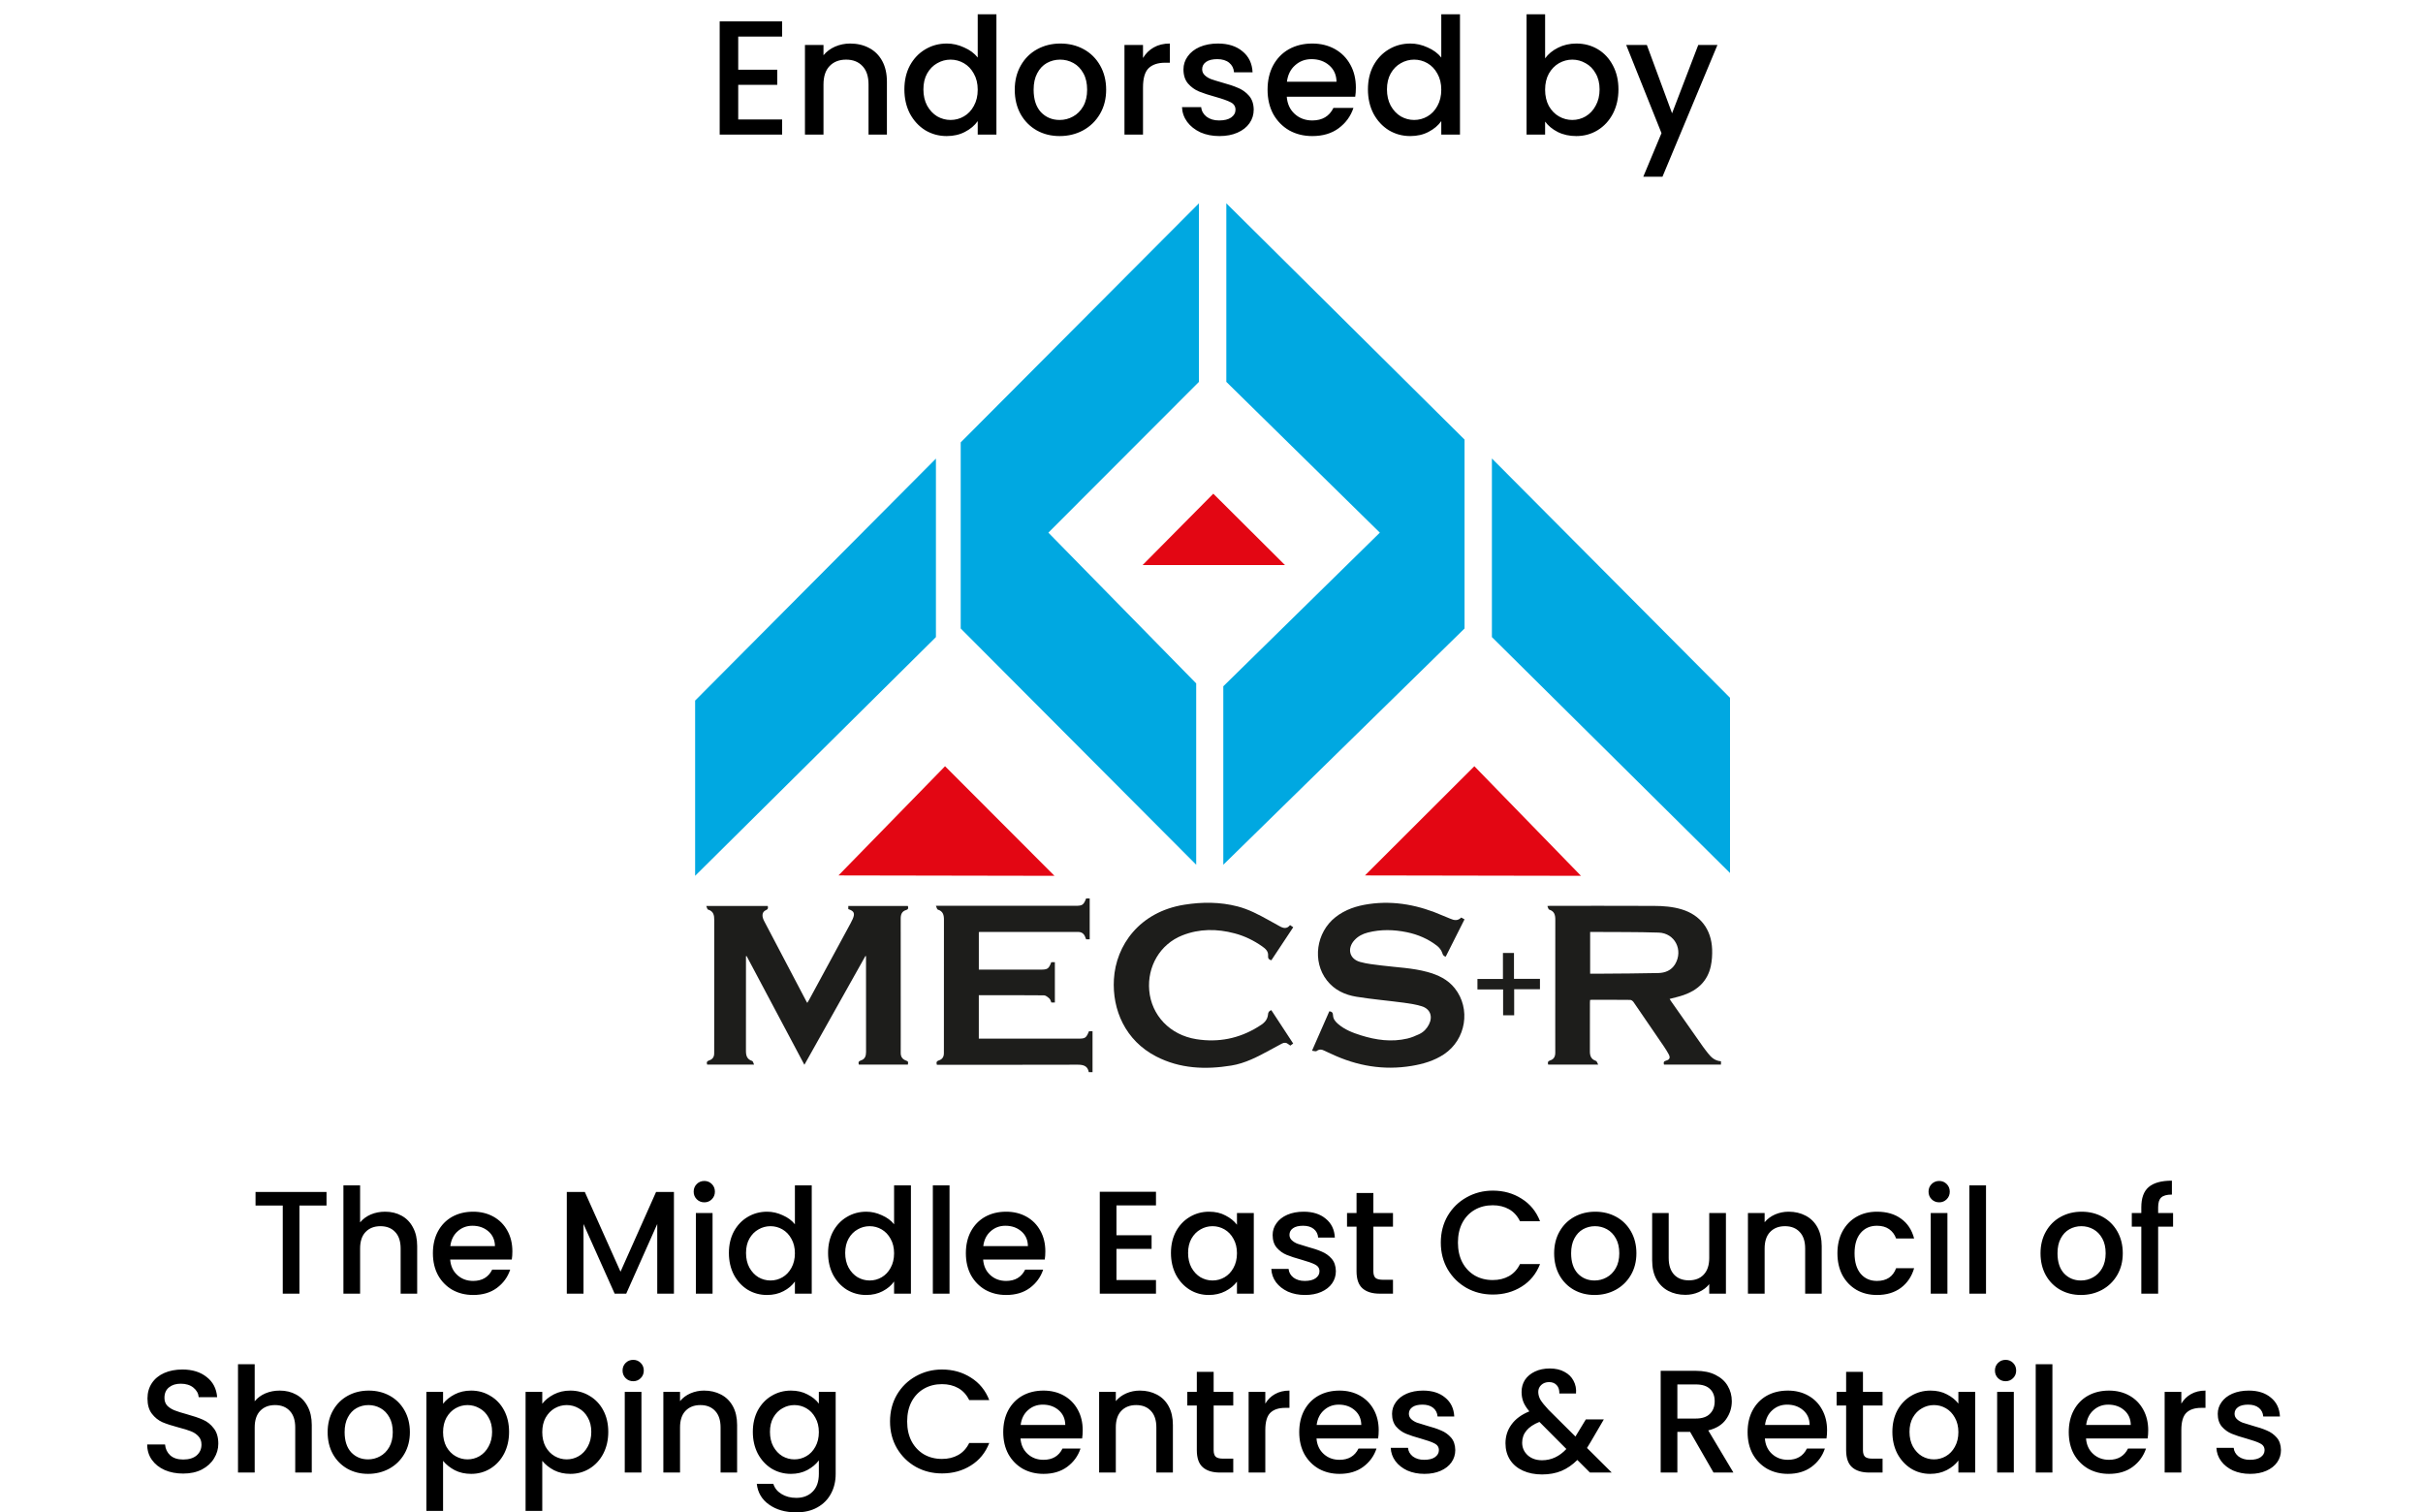 <svg width="149" height="93" viewBox="0 0 149 93" fill="none" xmlns="http://www.w3.org/2000/svg">
<g clip-path="url(#clip0_110_805)">
<mask id="mask0_110_805" style="mask-type:luminance" maskUnits="userSpaceOnUse" x="40" y="9" width="70" height="60">
<path d="M40.114 9.074H109.114V68.805H40.114V9.074Z" fill="white"/>
</mask>
<g mask="url(#mask0_110_805)">
<path d="M53.218 58.787C51.971 61.008 50.725 63.23 49.465 65.476C48.271 63.229 47.092 61.01 45.913 58.791C45.9 58.793 45.887 58.795 45.873 58.797V58.965C45.873 60.849 45.876 62.734 45.871 64.618C45.87 64.915 45.937 65.141 46.254 65.24C46.305 65.256 46.325 65.371 46.372 65.466H43.487C43.438 65.331 43.467 65.25 43.617 65.203C43.82 65.139 43.921 64.986 43.918 64.77C43.917 64.71 43.919 64.651 43.919 64.591C43.92 61.923 43.917 59.254 43.923 56.585C43.923 56.279 43.88 56.031 43.538 55.932C43.492 55.918 43.475 55.805 43.432 55.712H47.212C47.241 55.83 47.235 55.91 47.102 55.967C46.917 56.046 46.855 56.215 46.909 56.432C46.929 56.512 46.965 56.589 47.004 56.662C47.861 58.296 48.721 59.93 49.58 61.564C49.596 61.594 49.615 61.623 49.642 61.67C49.683 61.602 49.718 61.549 49.749 61.494C50.601 59.923 51.452 58.352 52.303 56.781C52.351 56.693 52.397 56.602 52.437 56.51C52.586 56.162 52.525 56.023 52.165 55.903V55.71H55.828C55.861 55.825 55.872 55.914 55.715 55.961C55.461 56.038 55.387 56.231 55.388 56.486C55.392 58.864 55.39 61.241 55.39 63.619C55.39 63.993 55.394 64.368 55.389 64.742C55.386 64.972 55.484 65.126 55.699 65.21C55.857 65.272 55.855 65.276 55.83 65.465H52.813C52.77 65.327 52.8 65.252 52.943 65.207C53.19 65.13 53.257 64.932 53.257 64.688C53.254 62.768 53.255 60.849 53.255 58.929V58.796C53.243 58.793 53.23 58.79 53.218 58.787Z" fill="#1D1D1B"/>
<path d="M97.784 57.307V59.874C98.04 59.874 98.283 59.876 98.526 59.873C99.678 59.863 100.83 59.862 101.981 59.834C102.397 59.823 102.778 59.673 103.008 59.291C103.524 58.429 102.999 57.38 102 57.347C100.654 57.303 99.305 57.318 97.958 57.307C97.905 57.306 97.852 57.307 97.784 57.307ZM102.327 65.466C102.285 65.332 102.307 65.261 102.449 65.222C102.683 65.158 102.728 65.038 102.61 64.82C102.52 64.653 102.418 64.492 102.311 64.335C101.693 63.426 101.074 62.519 100.449 61.614C100.407 61.553 100.317 61.487 100.248 61.486C99.458 61.477 98.667 61.48 97.877 61.48C97.848 61.481 97.82 61.485 97.78 61.489C97.777 61.553 97.771 61.611 97.771 61.669C97.771 62.661 97.775 63.654 97.769 64.646C97.767 64.933 97.847 65.141 98.144 65.238C98.198 65.255 98.222 65.365 98.278 65.463H95.203C95.162 65.333 95.183 65.251 95.329 65.206C95.559 65.135 95.642 64.958 95.64 64.724C95.636 64.064 95.639 63.404 95.639 62.745C95.639 60.682 95.636 58.62 95.642 56.558C95.643 56.261 95.585 56.033 95.265 55.934C95.216 55.919 95.197 55.803 95.154 55.713C95.244 55.706 95.284 55.701 95.325 55.701C97.453 55.701 99.58 55.697 101.708 55.706C102.284 55.708 102.861 55.751 103.417 55.92C104.562 56.267 105.242 57.149 105.286 58.377C105.298 58.723 105.276 59.081 105.202 59.419C105.002 60.332 104.394 60.887 103.536 61.187C103.257 61.285 102.966 61.347 102.673 61.426C102.695 61.462 102.717 61.503 102.743 61.541C103.401 62.48 104.059 63.419 104.718 64.356C104.817 64.497 104.926 64.631 105.031 64.767C105.233 65.03 105.471 65.236 105.829 65.258V65.466H102.327Z" fill="#1D1D1B"/>
<path d="M57.554 55.7H57.821H66.113C66.564 55.7 66.626 55.66 66.793 55.244H67.01V57.761H66.791C66.768 57.704 66.746 57.644 66.721 57.585C66.643 57.401 66.501 57.308 66.303 57.308C64.282 57.307 62.261 57.308 60.24 57.309C60.229 57.309 60.218 57.313 60.192 57.32V59.624H60.385C61.586 59.624 62.786 59.624 63.987 59.624C64.423 59.624 64.491 59.577 64.648 59.168H64.868V61.648H64.653C64.615 61.566 64.595 61.46 64.531 61.402C64.436 61.316 64.311 61.206 64.197 61.205C62.867 61.192 61.536 61.196 60.191 61.196V63.869H60.404H66.271C66.741 63.869 66.786 63.84 66.967 63.412H67.184V65.93H66.954C66.885 65.545 66.626 65.469 66.273 65.47C63.456 65.479 60.638 65.475 57.82 65.475H57.612C57.569 65.335 57.587 65.251 57.734 65.206C57.945 65.141 58.047 64.984 58.043 64.76C58.041 64.629 58.044 64.499 58.044 64.368C58.044 61.764 58.042 59.161 58.047 56.557C58.048 56.26 57.99 56.032 57.67 55.934C57.62 55.919 57.602 55.801 57.554 55.7Z" fill="#1D1D1B"/>
<path d="M80.681 64.611C81.053 63.764 81.4 62.972 81.746 62.184C81.909 62.206 81.968 62.277 81.973 62.433C81.98 62.66 82.122 62.828 82.289 62.97C82.695 63.317 83.181 63.506 83.682 63.663C84.62 63.957 85.572 64.09 86.543 63.863C86.8 63.803 87.05 63.697 87.29 63.583C87.546 63.459 87.74 63.255 87.871 62.998C88.123 62.504 87.951 62.036 87.423 61.875C87.074 61.768 86.706 61.709 86.343 61.661C85.366 61.531 84.382 61.448 83.409 61.291C82.7 61.176 82.057 60.877 81.596 60.286C80.686 59.119 80.931 57.335 82.127 56.396C82.729 55.923 83.43 55.7 84.175 55.592C85.778 55.36 87.294 55.673 88.758 56.317C88.894 56.376 89.034 56.426 89.169 56.486C89.412 56.595 89.647 56.641 89.856 56.42C89.928 56.46 89.989 56.494 90.059 56.533C89.671 57.305 89.287 58.066 88.903 58.828C88.763 58.794 88.728 58.715 88.686 58.587C88.632 58.425 88.506 58.264 88.369 58.158C87.821 57.734 87.195 57.465 86.517 57.325C85.716 57.16 84.914 57.139 84.115 57.343C83.799 57.424 83.515 57.567 83.291 57.812C82.825 58.319 82.975 58.967 83.636 59.151C84.067 59.272 84.521 59.315 84.968 59.371C85.904 59.489 86.853 59.517 87.77 59.767C88.422 59.945 89.023 60.221 89.457 60.767C90.461 62.025 90.153 63.924 88.801 64.826C88.196 65.23 87.513 65.428 86.805 65.545C85.08 65.83 83.437 65.547 81.864 64.804C81.725 64.738 81.581 64.68 81.444 64.61C81.278 64.525 81.128 64.507 80.963 64.631C80.913 64.669 80.801 64.622 80.681 64.611Z" fill="#1D1D1B"/>
<path d="M78.178 62.115C78.628 62.801 79.073 63.481 79.523 64.168C79.46 64.214 79.408 64.252 79.349 64.296C79.31 64.268 79.27 64.245 79.235 64.216C79.107 64.106 78.972 64.094 78.824 64.175C78.579 64.31 78.333 64.44 78.088 64.573C77.335 64.982 76.576 65.385 75.719 65.523C74.127 65.781 72.562 65.72 71.096 64.963C69.198 63.983 68.389 62.091 68.499 60.214C68.62 58.134 70.069 56.07 72.833 55.632C73.929 55.458 75.025 55.459 76.106 55.738C76.79 55.915 77.409 56.245 78.023 56.585C78.241 56.706 78.462 56.823 78.677 56.948C78.909 57.082 79.13 57.141 79.331 56.886C79.4 56.933 79.457 56.971 79.526 57.019C79.072 57.704 78.627 58.376 78.18 59.05C78.03 59.009 77.964 58.936 77.98 58.772C78.006 58.498 77.818 58.337 77.62 58.197C77.101 57.832 76.536 57.556 75.922 57.394C74.838 57.107 73.757 57.102 72.703 57.519C71.331 58.062 70.541 59.439 70.671 60.908C70.806 62.426 71.936 63.645 73.573 63.902C74.924 64.115 76.184 63.867 77.35 63.151C77.506 63.055 77.671 62.956 77.789 62.821C77.887 62.709 77.962 62.546 77.973 62.4C77.984 62.249 78.029 62.171 78.178 62.115Z" fill="#1D1D1B"/>
<path d="M94.698 60.191V60.829H93.113V62.432H92.432V60.843H90.854V60.199H92.422V58.6H93.101V60.191H94.698Z" fill="#1D1D1B"/>
<path d="M70.264 34.745H79.016L74.611 30.358L70.264 34.745Z" fill="#E30613"/>
<path d="M64.844 53.856L58.115 47.117L51.561 53.832L64.844 53.856Z" fill="#E30613"/>
<path d="M97.221 53.856L90.664 47.117L83.936 53.832L97.221 53.856Z" fill="#E30613"/>
<path d="M42.746 53.856V43.08L57.554 28.201V39.176L42.746 53.856Z" fill="#00A8E1"/>
<path d="M73.728 12.501L59.078 27.203V38.647L73.559 53.175V42.024L64.468 32.754L73.728 23.482V12.501Z" fill="#00A8E1"/>
<path d="M106.385 53.683V42.908L91.743 28.193V39.176L106.385 53.683Z" fill="#00A8E1"/>
<path d="M75.412 12.501V23.482L84.852 32.754L75.226 42.201V53.175L90.061 38.647V27.031L75.412 12.501Z" fill="#00A8E1"/>
</g>
</g>
<path d="M45.396 2.247V4.287H47.796V5.217H45.396V7.347H48.096V8.277H44.256V1.317H48.096V2.247H45.396ZM52.28 2.677C52.713 2.677 53.1 2.767 53.44 2.947C53.787 3.127 54.057 3.394 54.25 3.747C54.443 4.101 54.54 4.527 54.54 5.027V8.277H53.41V5.197C53.41 4.704 53.287 4.327 53.04 4.067C52.793 3.801 52.457 3.667 52.03 3.667C51.603 3.667 51.263 3.801 51.01 4.067C50.763 4.327 50.64 4.704 50.64 5.197V8.277H49.5V2.767H50.64V3.397C50.827 3.171 51.063 2.994 51.35 2.867C51.643 2.741 51.953 2.677 52.28 2.677ZM55.614 5.497C55.614 4.944 55.727 4.454 55.954 4.027C56.188 3.601 56.501 3.271 56.894 3.037C57.294 2.797 57.737 2.677 58.224 2.677C58.584 2.677 58.938 2.757 59.284 2.917C59.638 3.071 59.917 3.277 60.124 3.537V0.877H61.274V8.277H60.124V7.447C59.938 7.714 59.678 7.934 59.344 8.107C59.017 8.281 58.641 8.367 58.214 8.367C57.734 8.367 57.294 8.247 56.894 8.007C56.501 7.761 56.188 7.421 55.954 6.987C55.727 6.547 55.614 6.051 55.614 5.497ZM60.124 5.517C60.124 5.137 60.044 4.807 59.884 4.527C59.731 4.247 59.528 4.034 59.274 3.887C59.021 3.741 58.748 3.667 58.454 3.667C58.161 3.667 57.888 3.741 57.634 3.887C57.381 4.027 57.174 4.237 57.014 4.517C56.861 4.791 56.784 5.117 56.784 5.497C56.784 5.877 56.861 6.211 57.014 6.497C57.174 6.784 57.381 7.004 57.634 7.157C57.894 7.304 58.167 7.377 58.454 7.377C58.748 7.377 59.021 7.304 59.274 7.157C59.528 7.011 59.731 6.797 59.884 6.517C60.044 6.231 60.124 5.897 60.124 5.517ZM65.162 8.367C64.641 8.367 64.171 8.251 63.752 8.017C63.331 7.777 63.002 7.444 62.761 7.017C62.522 6.584 62.401 6.084 62.401 5.517C62.401 4.957 62.525 4.461 62.772 4.027C63.018 3.594 63.355 3.261 63.782 3.027C64.208 2.794 64.685 2.677 65.212 2.677C65.738 2.677 66.215 2.794 66.641 3.027C67.068 3.261 67.405 3.594 67.651 4.027C67.898 4.461 68.022 4.957 68.022 5.517C68.022 6.077 67.895 6.574 67.641 7.007C67.388 7.441 67.041 7.777 66.602 8.017C66.168 8.251 65.688 8.367 65.162 8.367ZM65.162 7.377C65.455 7.377 65.728 7.307 65.981 7.167C66.242 7.027 66.451 6.817 66.612 6.537C66.772 6.257 66.852 5.917 66.852 5.517C66.852 5.117 66.775 4.781 66.621 4.507C66.468 4.227 66.265 4.017 66.011 3.877C65.758 3.737 65.485 3.667 65.192 3.667C64.898 3.667 64.625 3.737 64.371 3.877C64.125 4.017 63.928 4.227 63.782 4.507C63.635 4.781 63.562 5.117 63.562 5.517C63.562 6.111 63.712 6.571 64.011 6.897C64.318 7.217 64.701 7.377 65.162 7.377ZM70.288 3.567C70.455 3.287 70.675 3.071 70.948 2.917C71.228 2.757 71.558 2.677 71.939 2.677V3.857H71.648C71.202 3.857 70.862 3.971 70.629 4.197C70.402 4.424 70.288 4.817 70.288 5.377V8.277H69.148V2.767H70.288V3.567ZM74.986 8.367C74.553 8.367 74.163 8.291 73.816 8.137C73.476 7.977 73.206 7.764 73.006 7.497C72.806 7.224 72.7 6.921 72.686 6.587H73.866C73.886 6.821 73.996 7.017 74.196 7.177C74.403 7.331 74.66 7.407 74.966 7.407C75.286 7.407 75.533 7.347 75.706 7.227C75.886 7.101 75.976 6.941 75.976 6.747C75.976 6.541 75.876 6.387 75.676 6.287C75.483 6.187 75.173 6.077 74.746 5.957C74.333 5.844 73.996 5.734 73.736 5.627C73.476 5.521 73.25 5.357 73.056 5.137C72.87 4.917 72.776 4.627 72.776 4.267C72.776 3.974 72.863 3.707 73.036 3.467C73.21 3.221 73.456 3.027 73.776 2.887C74.103 2.747 74.476 2.677 74.896 2.677C75.523 2.677 76.026 2.837 76.406 3.157C76.793 3.471 77 3.901 77.026 4.447H75.886C75.866 4.201 75.766 4.004 75.586 3.857C75.406 3.711 75.163 3.637 74.856 3.637C74.556 3.637 74.326 3.694 74.166 3.807C74.006 3.921 73.926 4.071 73.926 4.257C73.926 4.404 73.98 4.527 74.086 4.627C74.193 4.727 74.323 4.807 74.476 4.867C74.63 4.921 74.856 4.991 75.156 5.077C75.556 5.184 75.883 5.294 76.136 5.407C76.396 5.514 76.62 5.674 76.806 5.887C76.993 6.101 77.09 6.384 77.096 6.737C77.096 7.051 77.01 7.331 76.836 7.577C76.663 7.824 76.416 8.017 76.096 8.157C75.783 8.297 75.413 8.367 74.986 8.367ZM83.378 5.387C83.378 5.594 83.365 5.781 83.338 5.947H79.128C79.162 6.387 79.325 6.741 79.618 7.007C79.912 7.274 80.272 7.407 80.698 7.407C81.311 7.407 81.745 7.151 81.998 6.637H83.228C83.061 7.144 82.758 7.561 82.318 7.887C81.885 8.207 81.345 8.367 80.698 8.367C80.171 8.367 79.698 8.251 79.278 8.017C78.865 7.777 78.538 7.444 78.298 7.017C78.065 6.584 77.948 6.084 77.948 5.517C77.948 4.951 78.061 4.454 78.288 4.027C78.522 3.594 78.845 3.261 79.258 3.027C79.678 2.794 80.158 2.677 80.698 2.677C81.218 2.677 81.681 2.791 82.088 3.017C82.495 3.244 82.811 3.564 83.038 3.977C83.265 4.384 83.378 4.854 83.378 5.387ZM82.188 5.027C82.181 4.607 82.031 4.271 81.738 4.017C81.445 3.764 81.082 3.637 80.648 3.637C80.255 3.637 79.918 3.764 79.638 4.017C79.358 4.264 79.192 4.601 79.138 5.027H82.188ZM84.12 5.497C84.12 4.944 84.233 4.454 84.46 4.027C84.693 3.601 85.007 3.271 85.4 3.037C85.8 2.797 86.243 2.677 86.73 2.677C87.09 2.677 87.443 2.757 87.79 2.917C88.143 3.071 88.423 3.277 88.63 3.537V0.877H89.78V8.277H88.63V7.447C88.443 7.714 88.183 7.934 87.85 8.107C87.523 8.281 87.147 8.367 86.72 8.367C86.24 8.367 85.8 8.247 85.4 8.007C85.007 7.761 84.693 7.421 84.46 6.987C84.233 6.547 84.12 6.051 84.12 5.497ZM88.63 5.517C88.63 5.137 88.55 4.807 88.39 4.527C88.237 4.247 88.033 4.034 87.78 3.887C87.527 3.741 87.253 3.667 86.96 3.667C86.667 3.667 86.393 3.741 86.14 3.887C85.887 4.027 85.68 4.237 85.52 4.517C85.367 4.791 85.29 5.117 85.29 5.497C85.29 5.877 85.367 6.211 85.52 6.497C85.68 6.784 85.887 7.004 86.14 7.157C86.4 7.304 86.673 7.377 86.96 7.377C87.253 7.377 87.527 7.304 87.78 7.157C88.033 7.011 88.237 6.797 88.39 6.517C88.55 6.231 88.63 5.897 88.63 5.517ZM95.015 3.587C95.208 3.321 95.472 3.104 95.805 2.937C96.145 2.764 96.522 2.677 96.935 2.677C97.422 2.677 97.862 2.794 98.255 3.027C98.648 3.261 98.958 3.594 99.185 4.027C99.412 4.454 99.525 4.944 99.525 5.497C99.525 6.051 99.412 6.547 99.185 6.987C98.958 7.421 98.645 7.761 98.245 8.007C97.852 8.247 97.415 8.367 96.935 8.367C96.508 8.367 96.128 8.284 95.795 8.117C95.468 7.951 95.208 7.737 95.015 7.477V8.277H93.875V0.877H95.015V3.587ZM98.365 5.497C98.365 5.117 98.285 4.791 98.125 4.517C97.972 4.237 97.765 4.027 97.505 3.887C97.252 3.741 96.978 3.667 96.685 3.667C96.398 3.667 96.125 3.741 95.865 3.887C95.612 4.034 95.405 4.247 95.245 4.527C95.092 4.807 95.015 5.137 95.015 5.517C95.015 5.897 95.092 6.231 95.245 6.517C95.405 6.797 95.612 7.011 95.865 7.157C96.125 7.304 96.398 7.377 96.685 7.377C96.978 7.377 97.252 7.304 97.505 7.157C97.765 7.004 97.972 6.784 98.125 6.497C98.285 6.211 98.365 5.877 98.365 5.497ZM105.612 2.767L102.232 10.867H101.052L102.172 8.187L100.002 2.767H101.272L102.822 6.967L104.432 2.767H105.612Z" fill="black"/>
<path d="M20.079 73.295V74.132H18.414V79.55H17.388V74.132H15.714V73.295H20.079ZM23.683 74.51C24.061 74.51 24.397 74.591 24.691 74.753C24.991 74.915 25.225 75.155 25.393 75.473C25.567 75.791 25.654 76.175 25.654 76.625V79.55H24.637V76.778C24.637 76.334 24.526 75.995 24.304 75.761C24.082 75.521 23.779 75.401 23.395 75.401C23.011 75.401 22.705 75.521 22.477 75.761C22.255 75.995 22.144 76.334 22.144 76.778V79.55H21.118V72.89H22.144V75.167C22.318 74.957 22.537 74.795 22.801 74.681C23.071 74.567 23.365 74.51 23.683 74.51ZM31.508 76.949C31.508 77.135 31.496 77.303 31.472 77.453H27.683C27.713 77.849 27.86 78.167 28.124 78.407C28.388 78.647 28.712 78.767 29.096 78.767C29.648 78.767 30.038 78.536 30.266 78.074H31.373C31.223 78.53 30.95 78.905 30.554 79.199C30.164 79.487 29.678 79.631 29.096 79.631C28.622 79.631 28.196 79.526 27.818 79.316C27.446 79.1 27.152 78.8 26.936 78.416C26.726 78.026 26.621 77.576 26.621 77.066C26.621 76.556 26.723 76.109 26.927 75.725C27.137 75.335 27.428 75.035 27.8 74.825C28.178 74.615 28.61 74.51 29.096 74.51C29.564 74.51 29.981 74.612 30.347 74.816C30.713 75.02 30.998 75.308 31.202 75.68C31.406 76.046 31.508 76.469 31.508 76.949ZM30.437 76.625C30.431 76.247 30.296 75.944 30.032 75.716C29.768 75.488 29.441 75.374 29.051 75.374C28.697 75.374 28.394 75.488 28.142 75.716C27.89 75.938 27.74 76.241 27.692 76.625H30.437ZM41.443 73.295V79.55H40.417V75.266L38.509 79.55H37.798L35.881 75.266V79.55H34.855V73.295H35.962L38.158 78.2L40.345 73.295H41.443ZM43.314 73.934C43.128 73.934 42.972 73.871 42.846 73.745C42.72 73.619 42.657 73.463 42.657 73.277C42.657 73.091 42.72 72.935 42.846 72.809C42.972 72.683 43.128 72.62 43.314 72.62C43.494 72.62 43.647 72.683 43.773 72.809C43.899 72.935 43.962 73.091 43.962 73.277C43.962 73.463 43.899 73.619 43.773 73.745C43.647 73.871 43.494 73.934 43.314 73.934ZM43.818 74.591V79.55H42.792V74.591H43.818ZM44.823 77.048C44.823 76.55 44.925 76.109 45.129 75.725C45.339 75.341 45.621 75.044 45.975 74.834C46.335 74.618 46.734 74.51 47.172 74.51C47.496 74.51 47.814 74.582 48.126 74.726C48.444 74.864 48.696 75.05 48.882 75.284V72.89H49.917V79.55H48.882V78.803C48.714 79.043 48.48 79.241 48.18 79.397C47.886 79.553 47.547 79.631 47.163 79.631C46.731 79.631 46.335 79.523 45.975 79.307C45.621 79.085 45.339 78.779 45.129 78.389C44.925 77.993 44.823 77.546 44.823 77.048ZM48.882 77.066C48.882 76.724 48.81 76.427 48.666 76.175C48.528 75.923 48.345 75.731 48.117 75.599C47.889 75.467 47.643 75.401 47.379 75.401C47.115 75.401 46.869 75.467 46.641 75.599C46.413 75.725 46.227 75.914 46.083 76.166C45.945 76.412 45.876 76.706 45.876 77.048C45.876 77.39 45.945 77.69 46.083 77.948C46.227 78.206 46.413 78.404 46.641 78.542C46.875 78.674 47.121 78.74 47.379 78.74C47.643 78.74 47.889 78.674 48.117 78.542C48.345 78.41 48.528 78.218 48.666 77.966C48.81 77.708 48.882 77.408 48.882 77.066ZM50.922 77.048C50.922 76.55 51.024 76.109 51.228 75.725C51.438 75.341 51.72 75.044 52.074 74.834C52.434 74.618 52.833 74.51 53.271 74.51C53.595 74.51 53.913 74.582 54.225 74.726C54.543 74.864 54.795 75.05 54.981 75.284V72.89H56.016V79.55H54.981V78.803C54.813 79.043 54.579 79.241 54.279 79.397C53.985 79.553 53.646 79.631 53.262 79.631C52.83 79.631 52.434 79.523 52.074 79.307C51.72 79.085 51.438 78.779 51.228 78.389C51.024 77.993 50.922 77.546 50.922 77.048ZM54.981 77.066C54.981 76.724 54.909 76.427 54.765 76.175C54.627 75.923 54.444 75.731 54.216 75.599C53.988 75.467 53.742 75.401 53.478 75.401C53.214 75.401 52.968 75.467 52.74 75.599C52.512 75.725 52.326 75.914 52.182 76.166C52.044 76.412 51.975 76.706 51.975 77.048C51.975 77.39 52.044 77.69 52.182 77.948C52.326 78.206 52.512 78.404 52.74 78.542C52.974 78.674 53.22 78.74 53.478 78.74C53.742 78.74 53.988 78.674 54.216 78.542C54.444 78.41 54.627 78.218 54.765 77.966C54.909 77.708 54.981 77.408 54.981 77.066ZM58.39 72.89V79.55H57.364V72.89H58.39ZM64.282 76.949C64.282 77.135 64.27 77.303 64.246 77.453H60.457C60.487 77.849 60.634 78.167 60.898 78.407C61.162 78.647 61.486 78.767 61.87 78.767C62.422 78.767 62.812 78.536 63.04 78.074H64.147C63.997 78.53 63.724 78.905 63.328 79.199C62.938 79.487 62.452 79.631 61.87 79.631C61.396 79.631 60.97 79.526 60.592 79.316C60.22 79.1 59.926 78.8 59.71 78.416C59.5 78.026 59.395 77.576 59.395 77.066C59.395 76.556 59.497 76.109 59.701 75.725C59.911 75.335 60.202 75.035 60.574 74.825C60.952 74.615 61.384 74.51 61.87 74.51C62.338 74.51 62.755 74.612 63.121 74.816C63.487 75.02 63.772 75.308 63.976 75.68C64.18 76.046 64.282 76.469 64.282 76.949ZM63.211 76.625C63.205 76.247 63.07 75.944 62.806 75.716C62.542 75.488 62.215 75.374 61.825 75.374C61.471 75.374 61.168 75.488 60.916 75.716C60.664 75.938 60.514 76.241 60.466 76.625H63.211ZM68.656 74.123V75.959H70.816V76.796H68.656V78.713H71.086V79.55H67.63V73.286H71.086V74.123H68.656ZM72.007 77.048C72.007 76.55 72.109 76.109 72.313 75.725C72.523 75.341 72.805 75.044 73.159 74.834C73.519 74.618 73.915 74.51 74.347 74.51C74.737 74.51 75.076 74.588 75.364 74.744C75.658 74.894 75.892 75.083 76.066 75.311V74.591H77.101V79.55H76.066V78.812C75.892 79.046 75.655 79.241 75.355 79.397C75.055 79.553 74.713 79.631 74.329 79.631C73.903 79.631 73.513 79.523 73.159 79.307C72.805 79.085 72.523 78.779 72.313 78.389C72.109 77.993 72.007 77.546 72.007 77.048ZM76.066 77.066C76.066 76.724 75.994 76.427 75.85 76.175C75.712 75.923 75.529 75.731 75.301 75.599C75.073 75.467 74.827 75.401 74.563 75.401C74.299 75.401 74.053 75.467 73.825 75.599C73.597 75.725 73.411 75.914 73.267 76.166C73.129 76.412 73.06 76.706 73.06 77.048C73.06 77.39 73.129 77.69 73.267 77.948C73.411 78.206 73.597 78.404 73.825 78.542C74.059 78.674 74.305 78.74 74.563 78.74C74.827 78.74 75.073 78.674 75.301 78.542C75.529 78.41 75.712 78.218 75.85 77.966C75.994 77.708 76.066 77.408 76.066 77.066ZM80.249 79.631C79.859 79.631 79.508 79.562 79.196 79.424C78.89 79.28 78.647 79.088 78.467 78.848C78.287 78.602 78.191 78.329 78.179 78.029H79.241C79.259 78.239 79.358 78.416 79.538 78.56C79.724 78.698 79.955 78.767 80.231 78.767C80.519 78.767 80.741 78.713 80.897 78.605C81.059 78.491 81.14 78.347 81.14 78.173C81.14 77.987 81.05 77.849 80.87 77.759C80.696 77.669 80.417 77.57 80.033 77.462C79.661 77.36 79.358 77.261 79.124 77.165C78.89 77.069 78.686 76.922 78.512 76.724C78.344 76.526 78.26 76.265 78.26 75.941C78.26 75.677 78.338 75.437 78.494 75.221C78.65 74.999 78.872 74.825 79.16 74.699C79.454 74.573 79.79 74.51 80.168 74.51C80.732 74.51 81.185 74.654 81.527 74.942C81.875 75.224 82.061 75.611 82.085 76.103H81.059C81.041 75.881 80.951 75.704 80.789 75.572C80.627 75.44 80.408 75.374 80.132 75.374C79.862 75.374 79.655 75.425 79.511 75.527C79.367 75.629 79.295 75.764 79.295 75.932C79.295 76.064 79.343 76.175 79.439 76.265C79.535 76.355 79.652 76.427 79.79 76.481C79.928 76.529 80.132 76.592 80.402 76.67C80.762 76.766 81.056 76.865 81.284 76.967C81.518 77.063 81.719 77.207 81.887 77.399C82.055 77.591 82.142 77.846 82.148 78.164C82.148 78.446 82.07 78.698 81.914 78.92C81.758 79.142 81.536 79.316 81.248 79.442C80.966 79.568 80.633 79.631 80.249 79.631ZM84.454 75.428V78.173C84.454 78.359 84.496 78.494 84.58 78.578C84.67 78.656 84.82 78.695 85.03 78.695H85.66V79.55H84.85C84.388 79.55 84.034 79.442 83.788 79.226C83.542 79.01 83.419 78.659 83.419 78.173V75.428H82.834V74.591H83.419V73.358H84.454V74.591H85.66V75.428H84.454ZM88.601 76.409C88.601 75.797 88.742 75.248 89.024 74.762C89.312 74.276 89.699 73.898 90.185 73.628C90.677 73.352 91.214 73.214 91.796 73.214C92.462 73.214 93.053 73.379 93.569 73.709C94.091 74.033 94.469 74.495 94.703 75.095H93.47C93.308 74.765 93.083 74.519 92.795 74.357C92.507 74.195 92.174 74.114 91.796 74.114C91.382 74.114 91.013 74.207 90.689 74.393C90.365 74.579 90.11 74.846 89.924 75.194C89.744 75.542 89.654 75.947 89.654 76.409C89.654 76.871 89.744 77.276 89.924 77.624C90.11 77.972 90.365 78.242 90.689 78.434C91.013 78.62 91.382 78.713 91.796 78.713C92.174 78.713 92.507 78.632 92.795 78.47C93.083 78.308 93.308 78.062 93.47 77.732H94.703C94.469 78.332 94.091 78.794 93.569 79.118C93.053 79.442 92.462 79.604 91.796 79.604C91.208 79.604 90.671 79.469 90.185 79.199C89.699 78.923 89.312 78.542 89.024 78.056C88.742 77.57 88.601 77.021 88.601 76.409ZM98.055 79.631C97.587 79.631 97.164 79.526 96.786 79.316C96.408 79.1 96.111 78.8 95.895 78.416C95.679 78.026 95.571 77.576 95.571 77.066C95.571 76.562 95.682 76.115 95.904 75.725C96.126 75.335 96.429 75.035 96.813 74.825C97.197 74.615 97.626 74.51 98.1 74.51C98.574 74.51 99.003 74.615 99.387 74.825C99.771 75.035 100.074 75.335 100.296 75.725C100.518 76.115 100.629 76.562 100.629 77.066C100.629 77.57 100.515 78.017 100.287 78.407C100.059 78.797 99.747 79.1 99.351 79.316C98.961 79.526 98.529 79.631 98.055 79.631ZM98.055 78.74C98.319 78.74 98.565 78.677 98.793 78.551C99.027 78.425 99.216 78.236 99.36 77.984C99.504 77.732 99.576 77.426 99.576 77.066C99.576 76.706 99.507 76.403 99.369 76.157C99.231 75.905 99.048 75.716 98.82 75.59C98.592 75.464 98.346 75.401 98.082 75.401C97.818 75.401 97.572 75.464 97.344 75.59C97.122 75.716 96.945 75.905 96.813 76.157C96.681 76.403 96.615 76.706 96.615 77.066C96.615 77.6 96.75 78.014 97.02 78.308C97.296 78.596 97.641 78.74 98.055 78.74ZM106.134 74.591V79.55H105.108V78.965C104.946 79.169 104.733 79.331 104.469 79.451C104.211 79.565 103.935 79.622 103.641 79.622C103.251 79.622 102.9 79.541 102.588 79.379C102.282 79.217 102.039 78.977 101.859 78.659C101.685 78.341 101.598 77.957 101.598 77.507V74.591H102.615V77.354C102.615 77.798 102.726 78.14 102.948 78.38C103.17 78.614 103.473 78.731 103.857 78.731C104.241 78.731 104.544 78.614 104.766 78.38C104.994 78.14 105.108 77.798 105.108 77.354V74.591H106.134ZM109.99 74.51C110.38 74.51 110.728 74.591 111.034 74.753C111.346 74.915 111.589 75.155 111.763 75.473C111.937 75.791 112.024 76.175 112.024 76.625V79.55H111.007V76.778C111.007 76.334 110.896 75.995 110.674 75.761C110.452 75.521 110.149 75.401 109.765 75.401C109.381 75.401 109.075 75.521 108.847 75.761C108.625 75.995 108.514 76.334 108.514 76.778V79.55H107.488V74.591H108.514V75.158C108.682 74.954 108.895 74.795 109.153 74.681C109.417 74.567 109.696 74.51 109.99 74.51ZM112.991 77.066C112.991 76.556 113.093 76.109 113.297 75.725C113.507 75.335 113.795 75.035 114.161 74.825C114.527 74.615 114.947 74.51 115.421 74.51C116.021 74.51 116.516 74.654 116.906 74.942C117.302 75.224 117.569 75.629 117.707 76.157H116.6C116.51 75.911 116.366 75.719 116.168 75.581C115.97 75.443 115.721 75.374 115.421 75.374C115.001 75.374 114.665 75.524 114.413 75.824C114.167 76.118 114.044 76.532 114.044 77.066C114.044 77.6 114.167 78.017 114.413 78.317C114.665 78.617 115.001 78.767 115.421 78.767C116.015 78.767 116.408 78.506 116.6 77.984H117.707C117.563 78.488 117.293 78.89 116.897 79.19C116.501 79.484 116.009 79.631 115.421 79.631C114.947 79.631 114.527 79.526 114.161 79.316C113.795 79.1 113.507 78.8 113.297 78.416C113.093 78.026 112.991 77.576 112.991 77.066ZM119.251 73.934C119.065 73.934 118.909 73.871 118.783 73.745C118.657 73.619 118.594 73.463 118.594 73.277C118.594 73.091 118.657 72.935 118.783 72.809C118.909 72.683 119.065 72.62 119.251 72.62C119.431 72.62 119.584 72.683 119.71 72.809C119.836 72.935 119.899 73.091 119.899 73.277C119.899 73.463 119.836 73.619 119.71 73.745C119.584 73.871 119.431 73.934 119.251 73.934ZM119.755 74.591V79.55H118.729V74.591H119.755ZM122.128 72.89V79.55H121.102V72.89H122.128ZM127.964 79.631C127.496 79.631 127.073 79.526 126.695 79.316C126.317 79.1 126.02 78.8 125.804 78.416C125.588 78.026 125.48 77.576 125.48 77.066C125.48 76.562 125.591 76.115 125.813 75.725C126.035 75.335 126.338 75.035 126.722 74.825C127.106 74.615 127.535 74.51 128.009 74.51C128.483 74.51 128.912 74.615 129.296 74.825C129.68 75.035 129.983 75.335 130.205 75.725C130.427 76.115 130.538 76.562 130.538 77.066C130.538 77.57 130.424 78.017 130.196 78.407C129.968 78.797 129.656 79.1 129.26 79.316C128.87 79.526 128.438 79.631 127.964 79.631ZM127.964 78.74C128.228 78.74 128.474 78.677 128.702 78.551C128.936 78.425 129.125 78.236 129.269 77.984C129.413 77.732 129.485 77.426 129.485 77.066C129.485 76.706 129.416 76.403 129.278 76.157C129.14 75.905 128.957 75.716 128.729 75.59C128.501 75.464 128.255 75.401 127.991 75.401C127.727 75.401 127.481 75.464 127.253 75.59C127.031 75.716 126.854 75.905 126.722 76.157C126.59 76.403 126.524 76.706 126.524 77.066C126.524 77.6 126.659 78.014 126.929 78.308C127.205 78.596 127.55 78.74 127.964 78.74ZM133.631 75.428H132.713V79.55H131.678V75.428H131.093V74.591H131.678V74.24C131.678 73.67 131.828 73.256 132.128 72.998C132.434 72.734 132.911 72.602 133.559 72.602V73.457C133.247 73.457 133.028 73.517 132.902 73.637C132.776 73.751 132.713 73.952 132.713 74.24V74.591H133.631V75.428ZM11.265 90.613C10.845 90.613 10.467 90.541 10.131 90.397C9.795 90.247 9.531 90.037 9.339 89.767C9.147 89.497 9.051 89.182 9.051 88.822H10.149C10.173 89.092 10.278 89.314 10.464 89.488C10.656 89.662 10.923 89.749 11.265 89.749C11.619 89.749 11.895 89.665 12.093 89.497C12.291 89.323 12.39 89.101 12.39 88.831C12.39 88.621 12.327 88.45 12.201 88.318C12.081 88.186 11.928 88.084 11.742 88.012C11.562 87.94 11.31 87.862 10.986 87.778C10.578 87.67 10.245 87.562 9.987 87.454C9.735 87.34 9.519 87.166 9.339 86.932C9.159 86.698 9.069 86.386 9.069 85.996C9.069 85.636 9.159 85.321 9.339 85.051C9.519 84.781 9.771 84.574 10.095 84.43C10.419 84.286 10.794 84.214 11.22 84.214C11.826 84.214 12.321 84.367 12.705 84.673C13.095 84.973 13.311 85.387 13.353 85.915H12.219C12.201 85.687 12.093 85.492 11.895 85.33C11.697 85.168 11.436 85.087 11.112 85.087C10.818 85.087 10.578 85.162 10.392 85.312C10.206 85.462 10.113 85.678 10.113 85.96C10.113 86.152 10.17 86.311 10.284 86.437C10.404 86.557 10.554 86.653 10.734 86.725C10.914 86.797 11.16 86.875 11.472 86.959C11.886 87.073 12.222 87.187 12.48 87.301C12.744 87.415 12.966 87.592 13.146 87.832C13.332 88.066 13.425 88.381 13.425 88.777C13.425 89.095 13.338 89.395 13.164 89.677C12.996 89.959 12.747 90.187 12.417 90.361C12.093 90.529 11.709 90.613 11.265 90.613ZM17.201 85.51C17.579 85.51 17.915 85.591 18.209 85.753C18.509 85.915 18.743 86.155 18.911 86.473C19.085 86.791 19.172 87.175 19.172 87.625V90.55H18.155V87.778C18.155 87.334 18.044 86.995 17.822 86.761C17.6 86.521 17.297 86.401 16.913 86.401C16.529 86.401 16.223 86.521 15.995 86.761C15.773 86.995 15.662 87.334 15.662 87.778V90.55H14.636V83.89H15.662V86.167C15.836 85.957 16.055 85.795 16.319 85.681C16.589 85.567 16.883 85.51 17.201 85.51ZM22.632 90.631C22.164 90.631 21.741 90.526 21.363 90.316C20.985 90.1 20.688 89.8 20.472 89.416C20.256 89.026 20.148 88.576 20.148 88.066C20.148 87.562 20.259 87.115 20.481 86.725C20.703 86.335 21.006 86.035 21.39 85.825C21.774 85.615 22.203 85.51 22.677 85.51C23.151 85.51 23.58 85.615 23.964 85.825C24.348 86.035 24.651 86.335 24.873 86.725C25.095 87.115 25.206 87.562 25.206 88.066C25.206 88.57 25.092 89.017 24.864 89.407C24.636 89.797 24.324 90.1 23.928 90.316C23.538 90.526 23.106 90.631 22.632 90.631ZM22.632 89.74C22.896 89.74 23.142 89.677 23.37 89.551C23.604 89.425 23.793 89.236 23.937 88.984C24.081 88.732 24.153 88.426 24.153 88.066C24.153 87.706 24.084 87.403 23.946 87.157C23.808 86.905 23.625 86.716 23.397 86.59C23.169 86.464 22.923 86.401 22.659 86.401C22.395 86.401 22.149 86.464 21.921 86.59C21.699 86.716 21.522 86.905 21.39 87.157C21.258 87.403 21.192 87.706 21.192 88.066C21.192 88.6 21.327 89.014 21.597 89.308C21.873 89.596 22.218 89.74 22.632 89.74ZM27.246 86.32C27.42 86.092 27.657 85.9 27.957 85.744C28.257 85.588 28.596 85.51 28.974 85.51C29.406 85.51 29.799 85.618 30.153 85.834C30.513 86.044 30.795 86.341 30.999 86.725C31.203 87.109 31.305 87.55 31.305 88.048C31.305 88.546 31.203 88.993 30.999 89.389C30.795 89.779 30.513 90.085 30.153 90.307C29.799 90.523 29.406 90.631 28.974 90.631C28.596 90.631 28.26 90.556 27.966 90.406C27.672 90.25 27.432 90.058 27.246 89.83V92.908H26.22V85.591H27.246V86.32ZM30.261 88.048C30.261 87.706 30.189 87.412 30.045 87.166C29.907 86.914 29.721 86.725 29.487 86.599C29.259 86.467 29.013 86.401 28.749 86.401C28.491 86.401 28.245 86.467 28.011 86.599C27.783 86.731 27.597 86.923 27.453 87.175C27.315 87.427 27.246 87.724 27.246 88.066C27.246 88.408 27.315 88.708 27.453 88.966C27.597 89.218 27.783 89.41 28.011 89.542C28.245 89.674 28.491 89.74 28.749 89.74C29.013 89.74 29.259 89.674 29.487 89.542C29.721 89.404 29.907 89.206 30.045 88.948C30.189 88.69 30.261 88.39 30.261 88.048ZM33.346 86.32C33.52 86.092 33.757 85.9 34.057 85.744C34.357 85.588 34.696 85.51 35.074 85.51C35.506 85.51 35.899 85.618 36.253 85.834C36.613 86.044 36.895 86.341 37.099 86.725C37.303 87.109 37.405 87.55 37.405 88.048C37.405 88.546 37.303 88.993 37.099 89.389C36.895 89.779 36.613 90.085 36.253 90.307C35.899 90.523 35.506 90.631 35.074 90.631C34.696 90.631 34.36 90.556 34.066 90.406C33.772 90.25 33.532 90.058 33.346 89.83V92.908H32.32V85.591H33.346V86.32ZM36.361 88.048C36.361 87.706 36.289 87.412 36.145 87.166C36.007 86.914 35.821 86.725 35.587 86.599C35.359 86.467 35.113 86.401 34.849 86.401C34.591 86.401 34.345 86.467 34.111 86.599C33.883 86.731 33.697 86.923 33.553 87.175C33.415 87.427 33.346 87.724 33.346 88.066C33.346 88.408 33.415 88.708 33.553 88.966C33.697 89.218 33.883 89.41 34.111 89.542C34.345 89.674 34.591 89.74 34.849 89.74C35.113 89.74 35.359 89.674 35.587 89.542C35.821 89.404 36.007 89.206 36.145 88.948C36.289 88.69 36.361 88.39 36.361 88.048ZM38.941 84.934C38.755 84.934 38.599 84.871 38.473 84.745C38.347 84.619 38.284 84.463 38.284 84.277C38.284 84.091 38.347 83.935 38.473 83.809C38.599 83.683 38.755 83.62 38.941 83.62C39.121 83.62 39.274 83.683 39.4 83.809C39.526 83.935 39.589 84.091 39.589 84.277C39.589 84.463 39.526 84.619 39.4 84.745C39.274 84.871 39.121 84.934 38.941 84.934ZM39.445 85.591V90.55H38.419V85.591H39.445ZM43.294 85.51C43.684 85.51 44.032 85.591 44.338 85.753C44.65 85.915 44.893 86.155 45.067 86.473C45.241 86.791 45.328 87.175 45.328 87.625V90.55H44.311V87.778C44.311 87.334 44.2 86.995 43.978 86.761C43.756 86.521 43.453 86.401 43.069 86.401C42.685 86.401 42.379 86.521 42.151 86.761C41.929 86.995 41.818 87.334 41.818 87.778V90.55H40.792V85.591H41.818V86.158C41.986 85.954 42.199 85.795 42.457 85.681C42.721 85.567 43 85.51 43.294 85.51ZM48.635 85.51C49.019 85.51 49.358 85.588 49.652 85.744C49.952 85.894 50.186 86.083 50.354 86.311V85.591H51.389V90.631C51.389 91.087 51.293 91.492 51.101 91.846C50.909 92.206 50.63 92.488 50.264 92.692C49.904 92.896 49.472 92.998 48.968 92.998C48.296 92.998 47.738 92.839 47.294 92.521C46.85 92.209 46.598 91.783 46.538 91.243H47.555C47.633 91.501 47.798 91.708 48.05 91.864C48.308 92.026 48.614 92.107 48.968 92.107C49.382 92.107 49.715 91.981 49.967 91.729C50.225 91.477 50.354 91.111 50.354 90.631V89.803C50.18 90.037 49.943 90.235 49.643 90.397C49.349 90.553 49.013 90.631 48.635 90.631C48.203 90.631 47.807 90.523 47.447 90.307C47.093 90.085 46.811 89.779 46.601 89.389C46.397 88.993 46.295 88.546 46.295 88.048C46.295 87.55 46.397 87.109 46.601 86.725C46.811 86.341 47.093 86.044 47.447 85.834C47.807 85.618 48.203 85.51 48.635 85.51ZM50.354 88.066C50.354 87.724 50.282 87.427 50.138 87.175C50 86.923 49.817 86.731 49.589 86.599C49.361 86.467 49.115 86.401 48.851 86.401C48.587 86.401 48.341 86.467 48.113 86.599C47.885 86.725 47.699 86.914 47.555 87.166C47.417 87.412 47.348 87.706 47.348 88.048C47.348 88.39 47.417 88.69 47.555 88.948C47.699 89.206 47.885 89.404 48.113 89.542C48.347 89.674 48.593 89.74 48.851 89.74C49.115 89.74 49.361 89.674 49.589 89.542C49.817 89.41 50 89.218 50.138 88.966C50.282 88.708 50.354 88.408 50.354 88.066ZM54.732 87.409C54.732 86.797 54.873 86.248 55.155 85.762C55.443 85.276 55.83 84.898 56.316 84.628C56.808 84.352 57.345 84.214 57.927 84.214C58.593 84.214 59.184 84.379 59.7 84.709C60.222 85.033 60.6 85.495 60.834 86.095H59.601C59.439 85.765 59.214 85.519 58.926 85.357C58.638 85.195 58.305 85.114 57.927 85.114C57.513 85.114 57.144 85.207 56.82 85.393C56.496 85.579 56.241 85.846 56.055 86.194C55.875 86.542 55.785 86.947 55.785 87.409C55.785 87.871 55.875 88.276 56.055 88.624C56.241 88.972 56.496 89.242 56.82 89.434C57.144 89.62 57.513 89.713 57.927 89.713C58.305 89.713 58.638 89.632 58.926 89.47C59.214 89.308 59.439 89.062 59.601 88.732H60.834C60.6 89.332 60.222 89.794 59.7 90.118C59.184 90.442 58.593 90.604 57.927 90.604C57.339 90.604 56.802 90.469 56.316 90.199C55.83 89.923 55.443 89.542 55.155 89.056C54.873 88.57 54.732 88.021 54.732 87.409ZM66.58 87.949C66.58 88.135 66.568 88.303 66.544 88.453H62.755C62.785 88.849 62.932 89.167 63.196 89.407C63.46 89.647 63.784 89.767 64.168 89.767C64.72 89.767 65.11 89.536 65.338 89.074H66.445C66.295 89.53 66.022 89.905 65.626 90.199C65.236 90.487 64.75 90.631 64.168 90.631C63.694 90.631 63.268 90.526 62.89 90.316C62.518 90.1 62.224 89.8 62.008 89.416C61.798 89.026 61.693 88.576 61.693 88.066C61.693 87.556 61.795 87.109 61.999 86.725C62.209 86.335 62.5 86.035 62.872 85.825C63.25 85.615 63.682 85.51 64.168 85.51C64.636 85.51 65.053 85.612 65.419 85.816C65.785 86.02 66.07 86.308 66.274 86.68C66.478 87.046 66.58 87.469 66.58 87.949ZM65.509 87.625C65.503 87.247 65.368 86.944 65.104 86.716C64.84 86.488 64.513 86.374 64.123 86.374C63.769 86.374 63.466 86.488 63.214 86.716C62.962 86.938 62.812 87.241 62.764 87.625H65.509ZM70.092 85.51C70.482 85.51 70.83 85.591 71.136 85.753C71.448 85.915 71.691 86.155 71.865 86.473C72.039 86.791 72.126 87.175 72.126 87.625V90.55H71.109V87.778C71.109 87.334 70.998 86.995 70.776 86.761C70.554 86.521 70.251 86.401 69.867 86.401C69.483 86.401 69.177 86.521 68.949 86.761C68.727 86.995 68.616 87.334 68.616 87.778V90.55H67.59V85.591H68.616V86.158C68.784 85.954 68.997 85.795 69.255 85.681C69.519 85.567 69.798 85.51 70.092 85.51ZM74.632 86.428V89.173C74.632 89.359 74.674 89.494 74.758 89.578C74.848 89.656 74.998 89.695 75.208 89.695H75.838V90.55H75.028C74.566 90.55 74.212 90.442 73.966 90.226C73.72 90.01 73.597 89.659 73.597 89.173V86.428H73.012V85.591H73.597V84.358H74.632V85.591H75.838V86.428H74.632ZM77.809 86.311C77.959 86.059 78.157 85.864 78.403 85.726C78.655 85.582 78.952 85.51 79.294 85.51V86.572H79.033C78.631 86.572 78.325 86.674 78.115 86.878C77.911 87.082 77.809 87.436 77.809 87.94V90.55H76.783V85.591H77.809V86.311ZM84.782 87.949C84.782 88.135 84.77 88.303 84.746 88.453H80.957C80.987 88.849 81.135 89.167 81.398 89.407C81.662 89.647 81.987 89.767 82.371 89.767C82.922 89.767 83.312 89.536 83.54 89.074H84.647C84.498 89.53 84.225 89.905 83.829 90.199C83.439 90.487 82.953 90.631 82.371 90.631C81.897 90.631 81.471 90.526 81.093 90.316C80.721 90.1 80.427 89.8 80.21 89.416C80.001 89.026 79.895 88.576 79.895 88.066C79.895 87.556 79.998 87.109 80.201 86.725C80.412 86.335 80.703 86.035 81.075 85.825C81.453 85.615 81.885 85.51 82.371 85.51C82.838 85.51 83.255 85.612 83.621 85.816C83.987 86.02 84.272 86.308 84.477 86.68C84.68 87.046 84.782 87.469 84.782 87.949ZM83.712 87.625C83.706 87.247 83.57 86.944 83.306 86.716C83.043 86.488 82.716 86.374 82.326 86.374C81.972 86.374 81.668 86.488 81.416 86.716C81.165 86.938 81.014 87.241 80.966 87.625H83.712ZM87.592 90.631C87.202 90.631 86.851 90.562 86.539 90.424C86.233 90.28 85.99 90.088 85.81 89.848C85.63 89.602 85.534 89.329 85.522 89.029H86.584C86.602 89.239 86.701 89.416 86.881 89.56C87.067 89.698 87.298 89.767 87.574 89.767C87.862 89.767 88.084 89.713 88.24 89.605C88.402 89.491 88.483 89.347 88.483 89.173C88.483 88.987 88.393 88.849 88.213 88.759C88.039 88.669 87.76 88.57 87.376 88.462C87.004 88.36 86.701 88.261 86.467 88.165C86.233 88.069 86.029 87.922 85.855 87.724C85.687 87.526 85.603 87.265 85.603 86.941C85.603 86.677 85.681 86.437 85.837 86.221C85.993 85.999 86.215 85.825 86.503 85.699C86.797 85.573 87.133 85.51 87.511 85.51C88.075 85.51 88.528 85.654 88.87 85.942C89.218 86.224 89.404 86.611 89.428 87.103H88.402C88.384 86.881 88.294 86.704 88.132 86.572C87.97 86.44 87.751 86.374 87.475 86.374C87.205 86.374 86.998 86.425 86.854 86.527C86.71 86.629 86.638 86.764 86.638 86.932C86.638 87.064 86.686 87.175 86.782 87.265C86.878 87.355 86.995 87.427 87.133 87.481C87.271 87.529 87.475 87.592 87.745 87.67C88.105 87.766 88.399 87.865 88.627 87.967C88.861 88.063 89.062 88.207 89.23 88.399C89.398 88.591 89.485 88.846 89.491 89.164C89.491 89.446 89.413 89.698 89.257 89.92C89.101 90.142 88.879 90.316 88.591 90.442C88.309 90.568 87.976 90.631 87.592 90.631ZM97.771 90.55L96.997 89.776C96.697 90.076 96.37 90.301 96.016 90.451C95.662 90.595 95.266 90.667 94.828 90.667C94.384 90.667 93.991 90.589 93.649 90.433C93.307 90.277 93.043 90.055 92.857 89.767C92.671 89.473 92.578 89.134 92.578 88.75C92.578 88.318 92.701 87.934 92.947 87.598C93.193 87.256 93.559 86.986 94.045 86.788C93.871 86.578 93.748 86.383 93.676 86.203C93.604 86.017 93.568 85.813 93.568 85.591C93.568 85.315 93.637 85.069 93.775 84.853C93.919 84.637 94.123 84.466 94.387 84.34C94.651 84.214 94.957 84.151 95.305 84.151C95.659 84.151 95.959 84.22 96.205 84.358C96.457 84.49 96.643 84.673 96.763 84.907C96.889 85.141 96.94 85.402 96.916 85.69H95.89C95.896 85.468 95.842 85.297 95.728 85.177C95.614 85.051 95.458 84.988 95.26 84.988C95.062 84.988 94.9 85.048 94.774 85.168C94.654 85.282 94.594 85.423 94.594 85.591C94.594 85.753 94.639 85.915 94.729 86.077C94.825 86.233 94.99 86.437 95.224 86.689L96.88 88.336L97.519 87.283H98.626L97.816 88.669L97.591 89.038L99.112 90.55H97.771ZM94.828 89.794C95.392 89.794 95.89 89.563 96.322 89.101L94.666 87.436C93.958 87.718 93.604 88.144 93.604 88.714C93.604 89.02 93.718 89.278 93.946 89.488C94.174 89.692 94.468 89.794 94.828 89.794ZM105.371 90.55L103.931 88.048H103.148V90.55H102.122V84.295H104.282C104.762 84.295 105.167 84.379 105.497 84.547C105.833 84.715 106.082 84.94 106.244 85.222C106.412 85.504 106.496 85.819 106.496 86.167C106.496 86.575 106.376 86.947 106.136 87.283C105.902 87.613 105.539 87.838 105.047 87.958L106.595 90.55H105.371ZM103.148 87.229H104.282C104.666 87.229 104.954 87.133 105.146 86.941C105.344 86.749 105.443 86.491 105.443 86.167C105.443 85.843 105.347 85.591 105.155 85.411C104.963 85.225 104.672 85.132 104.282 85.132H103.148V87.229ZM112.354 87.949C112.354 88.135 112.342 88.303 112.318 88.453H108.529C108.559 88.849 108.706 89.167 108.97 89.407C109.234 89.647 109.558 89.767 109.942 89.767C110.494 89.767 110.884 89.536 111.112 89.074H112.219C112.069 89.53 111.796 89.905 111.4 90.199C111.01 90.487 110.524 90.631 109.942 90.631C109.468 90.631 109.042 90.526 108.664 90.316C108.292 90.1 107.998 89.8 107.782 89.416C107.572 89.026 107.467 88.576 107.467 88.066C107.467 87.556 107.569 87.109 107.773 86.725C107.983 86.335 108.274 86.035 108.646 85.825C109.024 85.615 109.456 85.51 109.942 85.51C110.41 85.51 110.827 85.612 111.193 85.816C111.559 86.02 111.844 86.308 112.048 86.68C112.252 87.046 112.354 87.469 112.354 87.949ZM111.283 87.625C111.277 87.247 111.142 86.944 110.878 86.716C110.614 86.488 110.287 86.374 109.897 86.374C109.543 86.374 109.24 86.488 108.988 86.716C108.736 86.938 108.586 87.241 108.538 87.625H111.283ZM114.561 86.428V89.173C114.561 89.359 114.603 89.494 114.687 89.578C114.777 89.656 114.927 89.695 115.137 89.695H115.767V90.55H114.957C114.495 90.55 114.141 90.442 113.895 90.226C113.649 90.01 113.526 89.659 113.526 89.173V86.428H112.941V85.591H113.526V84.358H114.561V85.591H115.767V86.428H114.561ZM116.37 88.048C116.37 87.55 116.472 87.109 116.676 86.725C116.886 86.341 117.168 86.044 117.522 85.834C117.882 85.618 118.278 85.51 118.71 85.51C119.1 85.51 119.439 85.588 119.727 85.744C120.021 85.894 120.255 86.083 120.429 86.311V85.591H121.464V90.55H120.429V89.812C120.255 90.046 120.018 90.241 119.718 90.397C119.418 90.553 119.076 90.631 118.692 90.631C118.266 90.631 117.876 90.523 117.522 90.307C117.168 90.085 116.886 89.779 116.676 89.389C116.472 88.993 116.37 88.546 116.37 88.048ZM120.429 88.066C120.429 87.724 120.357 87.427 120.213 87.175C120.075 86.923 119.892 86.731 119.664 86.599C119.436 86.467 119.19 86.401 118.926 86.401C118.662 86.401 118.416 86.467 118.188 86.599C117.96 86.725 117.774 86.914 117.63 87.166C117.492 87.412 117.423 87.706 117.423 88.048C117.423 88.39 117.492 88.69 117.63 88.948C117.774 89.206 117.96 89.404 118.188 89.542C118.422 89.674 118.668 89.74 118.926 89.74C119.19 89.74 119.436 89.674 119.664 89.542C119.892 89.41 120.075 89.218 120.213 88.966C120.357 88.708 120.429 88.408 120.429 88.066ZM123.334 84.934C123.148 84.934 122.992 84.871 122.866 84.745C122.74 84.619 122.677 84.463 122.677 84.277C122.677 84.091 122.74 83.935 122.866 83.809C122.992 83.683 123.148 83.62 123.334 83.62C123.514 83.62 123.667 83.683 123.793 83.809C123.919 83.935 123.982 84.091 123.982 84.277C123.982 84.463 123.919 84.619 123.793 84.745C123.667 84.871 123.514 84.934 123.334 84.934ZM123.838 85.591V90.55H122.812V85.591H123.838ZM126.211 83.89V90.55H125.185V83.89H126.211ZM132.103 87.949C132.103 88.135 132.091 88.303 132.067 88.453H128.278C128.308 88.849 128.455 89.167 128.719 89.407C128.983 89.647 129.307 89.767 129.691 89.767C130.243 89.767 130.633 89.536 130.861 89.074H131.968C131.818 89.53 131.545 89.905 131.149 90.199C130.759 90.487 130.273 90.631 129.691 90.631C129.217 90.631 128.791 90.526 128.413 90.316C128.041 90.1 127.747 89.8 127.531 89.416C127.321 89.026 127.216 88.576 127.216 88.066C127.216 87.556 127.318 87.109 127.522 86.725C127.732 86.335 128.023 86.035 128.395 85.825C128.773 85.615 129.205 85.51 129.691 85.51C130.159 85.51 130.576 85.612 130.942 85.816C131.308 86.02 131.593 86.308 131.797 86.68C132.001 87.046 132.103 87.469 132.103 87.949ZM131.032 87.625C131.026 87.247 130.891 86.944 130.627 86.716C130.363 86.488 130.036 86.374 129.646 86.374C129.292 86.374 128.989 86.488 128.737 86.716C128.485 86.938 128.335 87.241 128.287 87.625H131.032ZM134.139 86.311C134.289 86.059 134.487 85.864 134.733 85.726C134.985 85.582 135.282 85.51 135.624 85.51V86.572H135.363C134.961 86.572 134.655 86.674 134.445 86.878C134.241 87.082 134.139 87.436 134.139 87.94V90.55H133.113V85.591H134.139V86.311ZM138.367 90.631C137.977 90.631 137.626 90.562 137.314 90.424C137.008 90.28 136.765 90.088 136.585 89.848C136.405 89.602 136.309 89.329 136.297 89.029H137.359C137.377 89.239 137.476 89.416 137.656 89.56C137.842 89.698 138.073 89.767 138.349 89.767C138.637 89.767 138.859 89.713 139.015 89.605C139.177 89.491 139.258 89.347 139.258 89.173C139.258 88.987 139.168 88.849 138.988 88.759C138.814 88.669 138.535 88.57 138.151 88.462C137.779 88.36 137.476 88.261 137.242 88.165C137.008 88.069 136.804 87.922 136.63 87.724C136.462 87.526 136.378 87.265 136.378 86.941C136.378 86.677 136.456 86.437 136.612 86.221C136.768 85.999 136.99 85.825 137.278 85.699C137.572 85.573 137.908 85.51 138.286 85.51C138.85 85.51 139.303 85.654 139.645 85.942C139.993 86.224 140.179 86.611 140.203 87.103H139.177C139.159 86.881 139.069 86.704 138.907 86.572C138.745 86.44 138.526 86.374 138.25 86.374C137.98 86.374 137.773 86.425 137.629 86.527C137.485 86.629 137.413 86.764 137.413 86.932C137.413 87.064 137.461 87.175 137.557 87.265C137.653 87.355 137.77 87.427 137.908 87.481C138.046 87.529 138.25 87.592 138.52 87.67C138.88 87.766 139.174 87.865 139.402 87.967C139.636 88.063 139.837 88.207 140.005 88.399C140.173 88.591 140.26 88.846 140.266 89.164C140.266 89.446 140.188 89.698 140.032 89.92C139.876 90.142 139.654 90.316 139.366 90.442C139.084 90.568 138.751 90.631 138.367 90.631Z" fill="black"/>
<defs>
<clipPath id="clip0_110_805">
<rect width="69" height="55" fill="white" transform="translate(40.114 12.031)"/>
</clipPath>
</defs>
</svg>
